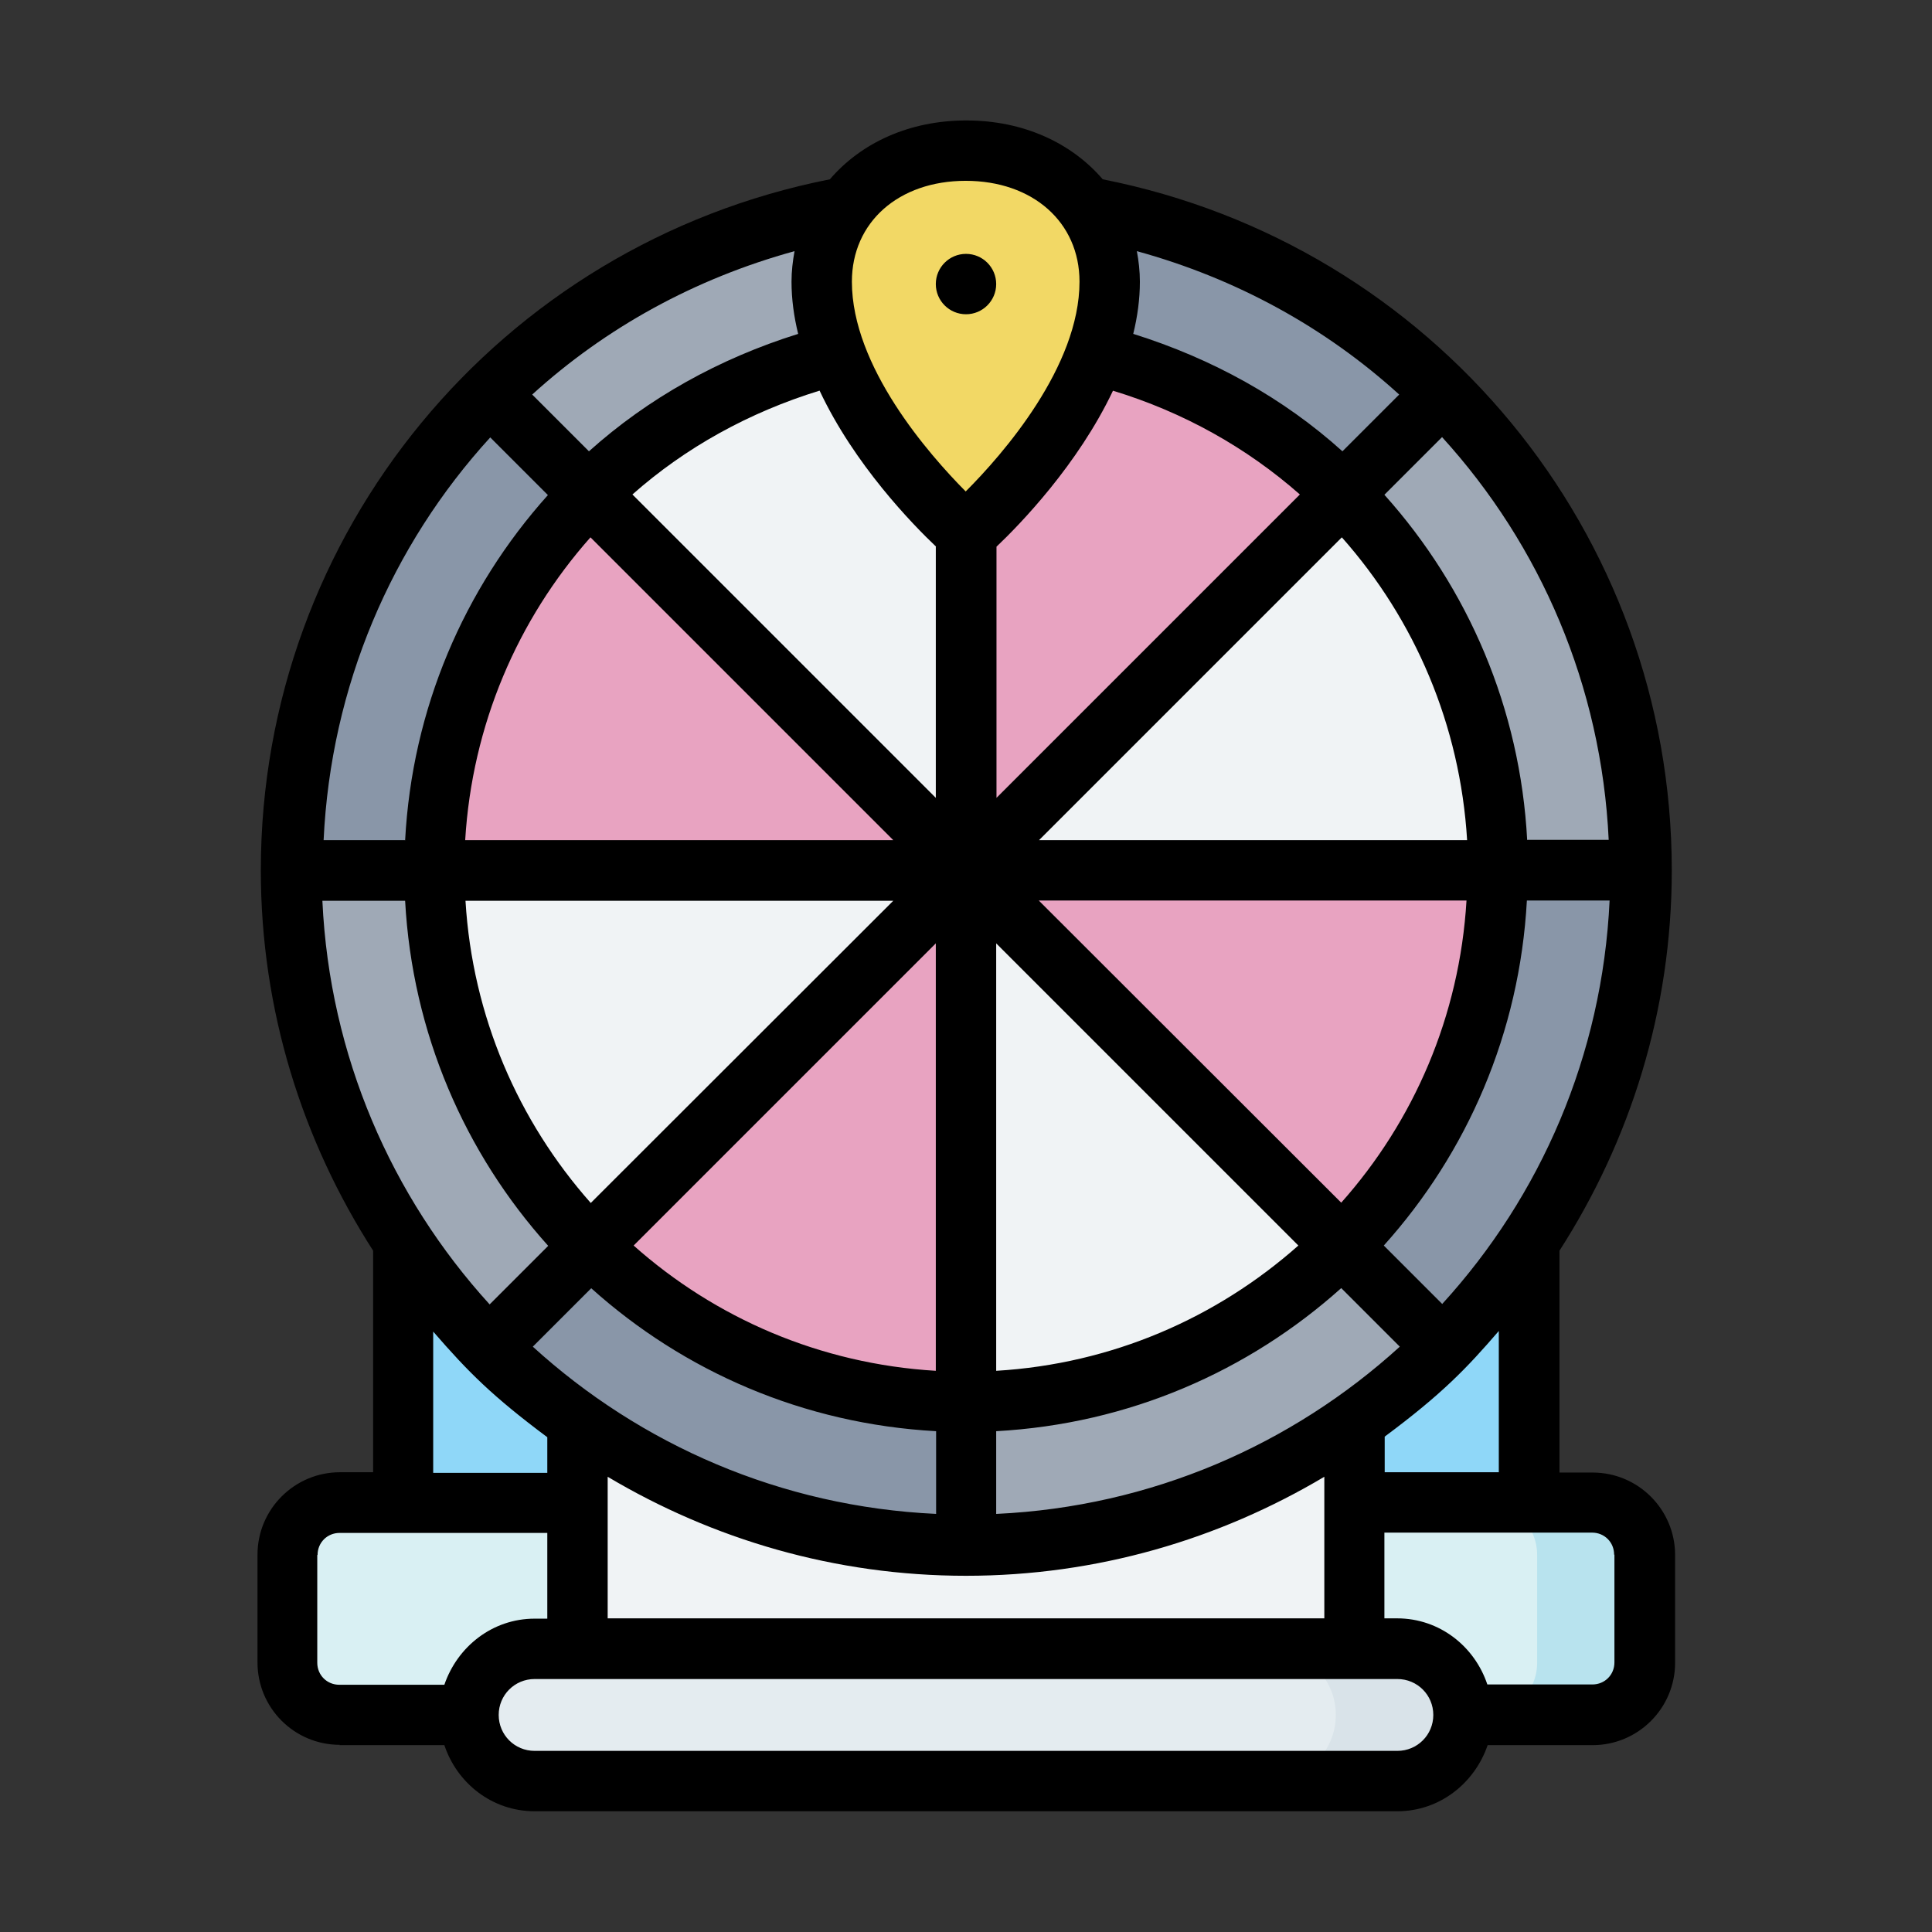 <?xml version="1.0" ?>

<!-- Uploaded to: SVG Repo, www.svgrepo.com, Generator: SVG Repo Mixer Tools -->
<svg width="24px" height="24px" viewBox="0 0 64 64" xmlns="http://www.w3.org/2000/svg">

<rect x="0" y="0" width="64" height="64" fill="#333333" stroke="none"/>

<g id="a"/>

<g id="b"/>

<g id="c"/>

<g id="d"/>

<g id="e"/>

<g id="f"/>

<g id="g"/>

<g id="h"/>

<g id="i"/>

<g id="j"/>

<g id="k"/>

<g id="l"/>

<g id="m"/>

<g id="n"/>

<g id="o"/>

<g id="p"/>

<g id="q"/>

<g id="r"/>

<g id="s"/>

<g id="t"/>

<g id="u"/>

<g id="v"/>

<g id="w"/>

<g id="x"/>

<g id="y"/>

<g id="a`"/>

<g id="aa"/>

<g id="ab"/>

<g id="ac"/>

<g id="ad"/>

<g id="ae"/>

<g id="af"/>

<g id="ag"/>

<g id="ah"/>

<g id="ai"/>

<g id="aj"/>

<g id="ak"/>

<g id="al"/>

<g id="am"/>

<g id="an"/>

<g id="ao"/>

<g id="ap"/>

<g id="aq"/>

<g id="ar"/>

<g id="as"/>

<g id="at"/>

<g id="au"/>

<g id="av"/>

<g id="aw"/>

<g id="ax">

<polygon fill="#8fd7f8" fill-rule="evenodd" points="50.65 49.78 50.65 41.19 31.32 37.7 13.35 41.19 13.35 49.78 30.44 53.38 50.65 49.78"/>

<path d="M11.24,49.78H52.75c.95,0,1.73,.78,1.73,1.73v3.57c0,.95-.78,1.73-1.73,1.73H11.24c-.95,0-1.73-.77-1.73-1.73v-3.57c0-.95,.77-1.73,1.73-1.73Z" fill="#d9f0f3"/>

<polygon fill="#f0f3f5" fill-rule="evenodd" points="44.87 54.62 44.87 47.14 31.24 45.39 19.13 47.14 19.13 54.62 32.81 56.21 44.87 54.62"/>

<path d="M49.19,49.78c.96,0,1.73,.77,1.73,1.73v3.57c0,.96-.77,1.73-1.73,1.73h3.57c.96,0,1.73-.77,1.73-1.73v-3.57c0-.96-.77-1.73-1.73-1.73h-3.57Z" fill="#b8e3ee" fill-rule="evenodd"/>

<path d="M16.23,13c-4.22,4.2-6.58,9.86-6.6,15.77l6.61,15.76c4.17,4.2,9.84,6.58,15.76,6.61l15.77-6.6c4.22-4.19,6.58-9.85,6.6-15.77l-6.61-15.76c-4.17-4.2-9.84-6.58-15.76-6.61l-15.77,6.6Z" fill="#8996a8" fill-rule="evenodd"/>

<path d="M32,28.77H9.63c.03,5.92,2.41,11.59,6.61,15.76l15.76-15.76Z" fill="#9fa9b6" fill-rule="evenodd"/>

<path d="M32,28.77v22.37c5.93,0,11.62-2.36,15.81-6.56l-15.81-15.81Z" fill="#9fa9b6" fill-rule="evenodd"/>

<path d="M32,28.77h22.37c0-5.93-2.36-11.62-6.55-15.82l-15.82,15.82Z" fill="#9fa9b6" fill-rule="evenodd"/>

<path d="M32,5.93l-5.46,1.15c-3.91,1-7.48,3.04-10.33,5.91l15.78,15.78V5.93Z" fill="#9fa9b6" fill-rule="evenodd"/>

<path d="M44.5,16.34c-2.26-2.26-5.09-3.86-8.19-4.64h-4.31l-12.47,4.67c-3.32,3.31-5.19,7.79-5.21,12.47l5.22,12.46c3.3,3.32,7.77,5.2,12.45,5.22l12.49-5.18c3.32-3.31,5.18-7.81,5.18-12.5l-5.18-12.5Z" fill="#e8a3c1" fill-rule="evenodd"/>

<path d="M32,28.84H14.32c.02,4.68,1.9,9.16,5.22,12.46l12.45-12.46Z" fill="#f0f3f5" fill-rule="evenodd"/>

<path d="M32,28.84v17.68c4.69,0,9.18-1.87,12.49-5.18l-12.49-12.5Z" fill="#f0f3f5" fill-rule="evenodd"/>

<path d="M32,28.84h17.68c0-4.69-1.86-9.18-5.18-12.5l-12.5,12.5Z" fill="#f0f3f5" fill-rule="evenodd"/>

<path d="M32,11.7h-4.31c-3.09,.79-5.91,2.41-8.16,4.67l12.47,12.47V11.7Z" fill="#f0f3f5" fill-rule="evenodd"/>

<path d="M36.77,9.34c0,4.2-4.77,8.33-4.77,8.33,0,0-4.77-4.13-4.77-8.33,0-2.63,2.13-4.34,4.77-4.34s4.77,1.71,4.77,4.34Z" fill="#f2d865" fill-rule="evenodd"/>

<path d="M17.71,54.62h28.58c1.21,0,2.19,.98,2.19,2.19s-.98,2.19-2.19,2.19H17.71c-1.21,0-2.19-.98-2.19-2.19s.98-2.19,2.19-2.19Z" fill="#e4ecf0" fill-rule="evenodd"/>

<path d="M42.06,54.62c1.21,0,2.19,.98,2.19,2.19s-.98,2.19-2.19,2.19h4.23c1.21,0,2.19-.98,2.19-2.19s-.98-2.19-2.19-2.19h-4.23Z" fill="#d9e3e9" fill-rule="evenodd"/>

<circle cx="32" cy="9.41" r="1"/>

<path d="M11.24,57.81h3.48c.42,1.26,1.58,2.19,2.99,2.19h28.58c1.4,0,2.56-.93,2.99-2.19h3.48c1.5,0,2.73-1.22,2.73-2.73v-3.57c0-1.5-1.22-2.73-2.73-2.73h-1.1v-7.35c2.34-3.64,3.72-7.96,3.72-12.6,0-11.18-7.91-20.73-18.85-22.89-1.03-1.2-2.62-1.95-4.52-1.95s-3.49,.75-4.52,1.95c-10.94,2.16-18.85,11.71-18.85,22.89,0,4.64,1.38,8.96,3.72,12.6v7.34h-1.1c-1.5,0-2.73,1.22-2.73,2.73v3.57c0,1.51,1.22,2.73,2.73,2.73Zm35.04,.19H17.71c-.66,0-1.19-.53-1.19-1.19s.53-1.19,1.19-1.19h28.58c.66,0,1.19,.53,1.19,1.19s-.53,1.19-1.19,1.19ZM10.68,29.84h2.74c.24,4.39,1.98,8.36,4.74,11.43l-1.94,1.94c-3.25-3.57-5.3-8.23-5.54-13.36Zm20.32-11.73v8.32l-10.05-10.05c1.75-1.55,3.86-2.72,6.2-3.44,1.15,2.45,3.08,4.43,3.86,5.17Zm5.86-5.17c2.34,.71,4.44,1.89,6.2,3.44l-10.05,10.05v-8.32c.78-.74,2.7-2.72,3.86-5.17Zm10.92,30.26l-1.94-1.94c2.76-3.07,4.5-7.04,4.74-11.43h2.74c-.24,5.14-2.29,9.8-5.54,13.36Zm-14.78,6.95v-2.74c4.39-.24,8.35-1.98,11.43-4.74l1.94,1.94c-3.57,3.25-8.23,5.3-13.36,5.54Zm1.41-20.32h14.17c-.23,3.84-1.75,7.31-4.15,10.01l-10.02-10.01Zm8.6,11.43c-2.71,2.4-6.17,3.92-10.01,4.15v-14.16l10.01,10.01Zm-23.44-1.41c-2.4-2.71-3.92-6.18-4.15-10.01h14.17l-10.02,10.01Zm11.43-8.6v14.16c-3.84-.23-7.31-1.75-10.01-4.15l10.01-10.01Zm19.59-3.42c-.23-4.35-1.95-8.34-4.73-11.44l1.91-1.91c3.26,3.58,5.28,8.24,5.52,13.34h-2.69Zm-2,0h-14.17l10.03-10.03c2.42,2.73,3.92,6.22,4.15,10.03Zm-19.01,0H15.41c.23-3.81,1.73-7.3,4.15-10.03l10.03,10.03Zm-16.17,0h-2.69c.24-5.1,2.25-9.76,5.52-13.34l1.91,1.91c-2.78,3.1-4.5,7.08-4.73,11.44Zm6.17,14.84c3.07,2.76,7.04,4.5,11.43,4.74v2.74c-5.14-.24-9.79-2.29-13.36-5.54l1.94-1.94Zm.55,6.25c3.48,2.07,7.53,3.28,11.87,3.28s8.39-1.21,11.87-3.28v4.69H20.13v-4.69Zm33.35,2.58v3.57c0,.41-.32,.73-.73,.73h-3.48c-.42-1.26-1.58-2.19-2.99-2.19h-.42v-2.84h6.88c.41,0,.73,.32,.73,.73Zm-3.83-2.73h-3.78v-1.18c1.91-1.42,2.72-2.27,3.78-3.5v4.67Zm-3.3-35.7l-1.88,1.88c-1.95-1.76-4.31-3.07-6.93-3.89,.14-.57,.22-1.15,.22-1.73,0-.35-.04-.69-.1-1.01,3.31,.91,6.26,2.54,8.69,4.75Zm-14.36-7.08c2.22,0,3.77,1.37,3.77,3.34,0,2.81-2.53,5.71-3.77,6.95-1.23-1.24-3.77-4.14-3.77-6.95,0-1.97,1.55-3.34,3.77-3.34Zm-5.67,2.33c-.06,.33-.1,.66-.1,1.01,0,.58,.08,1.16,.22,1.73-2.62,.82-4.97,2.13-6.93,3.89l-1.88-1.88c2.43-2.21,5.38-3.84,8.69-4.75ZM14.35,44.11c1.17,1.35,1.96,2.14,3.78,3.5v1.18h-3.78v-4.67Zm-3.83,7.4c0-.41,.32-.73,.73-.73h6.88v2.84h-.42c-1.4,0-2.56,.93-2.99,2.19h-3.48c-.41,0-.73-.32-.73-.73v-3.57Z"/>

</g>

</svg>